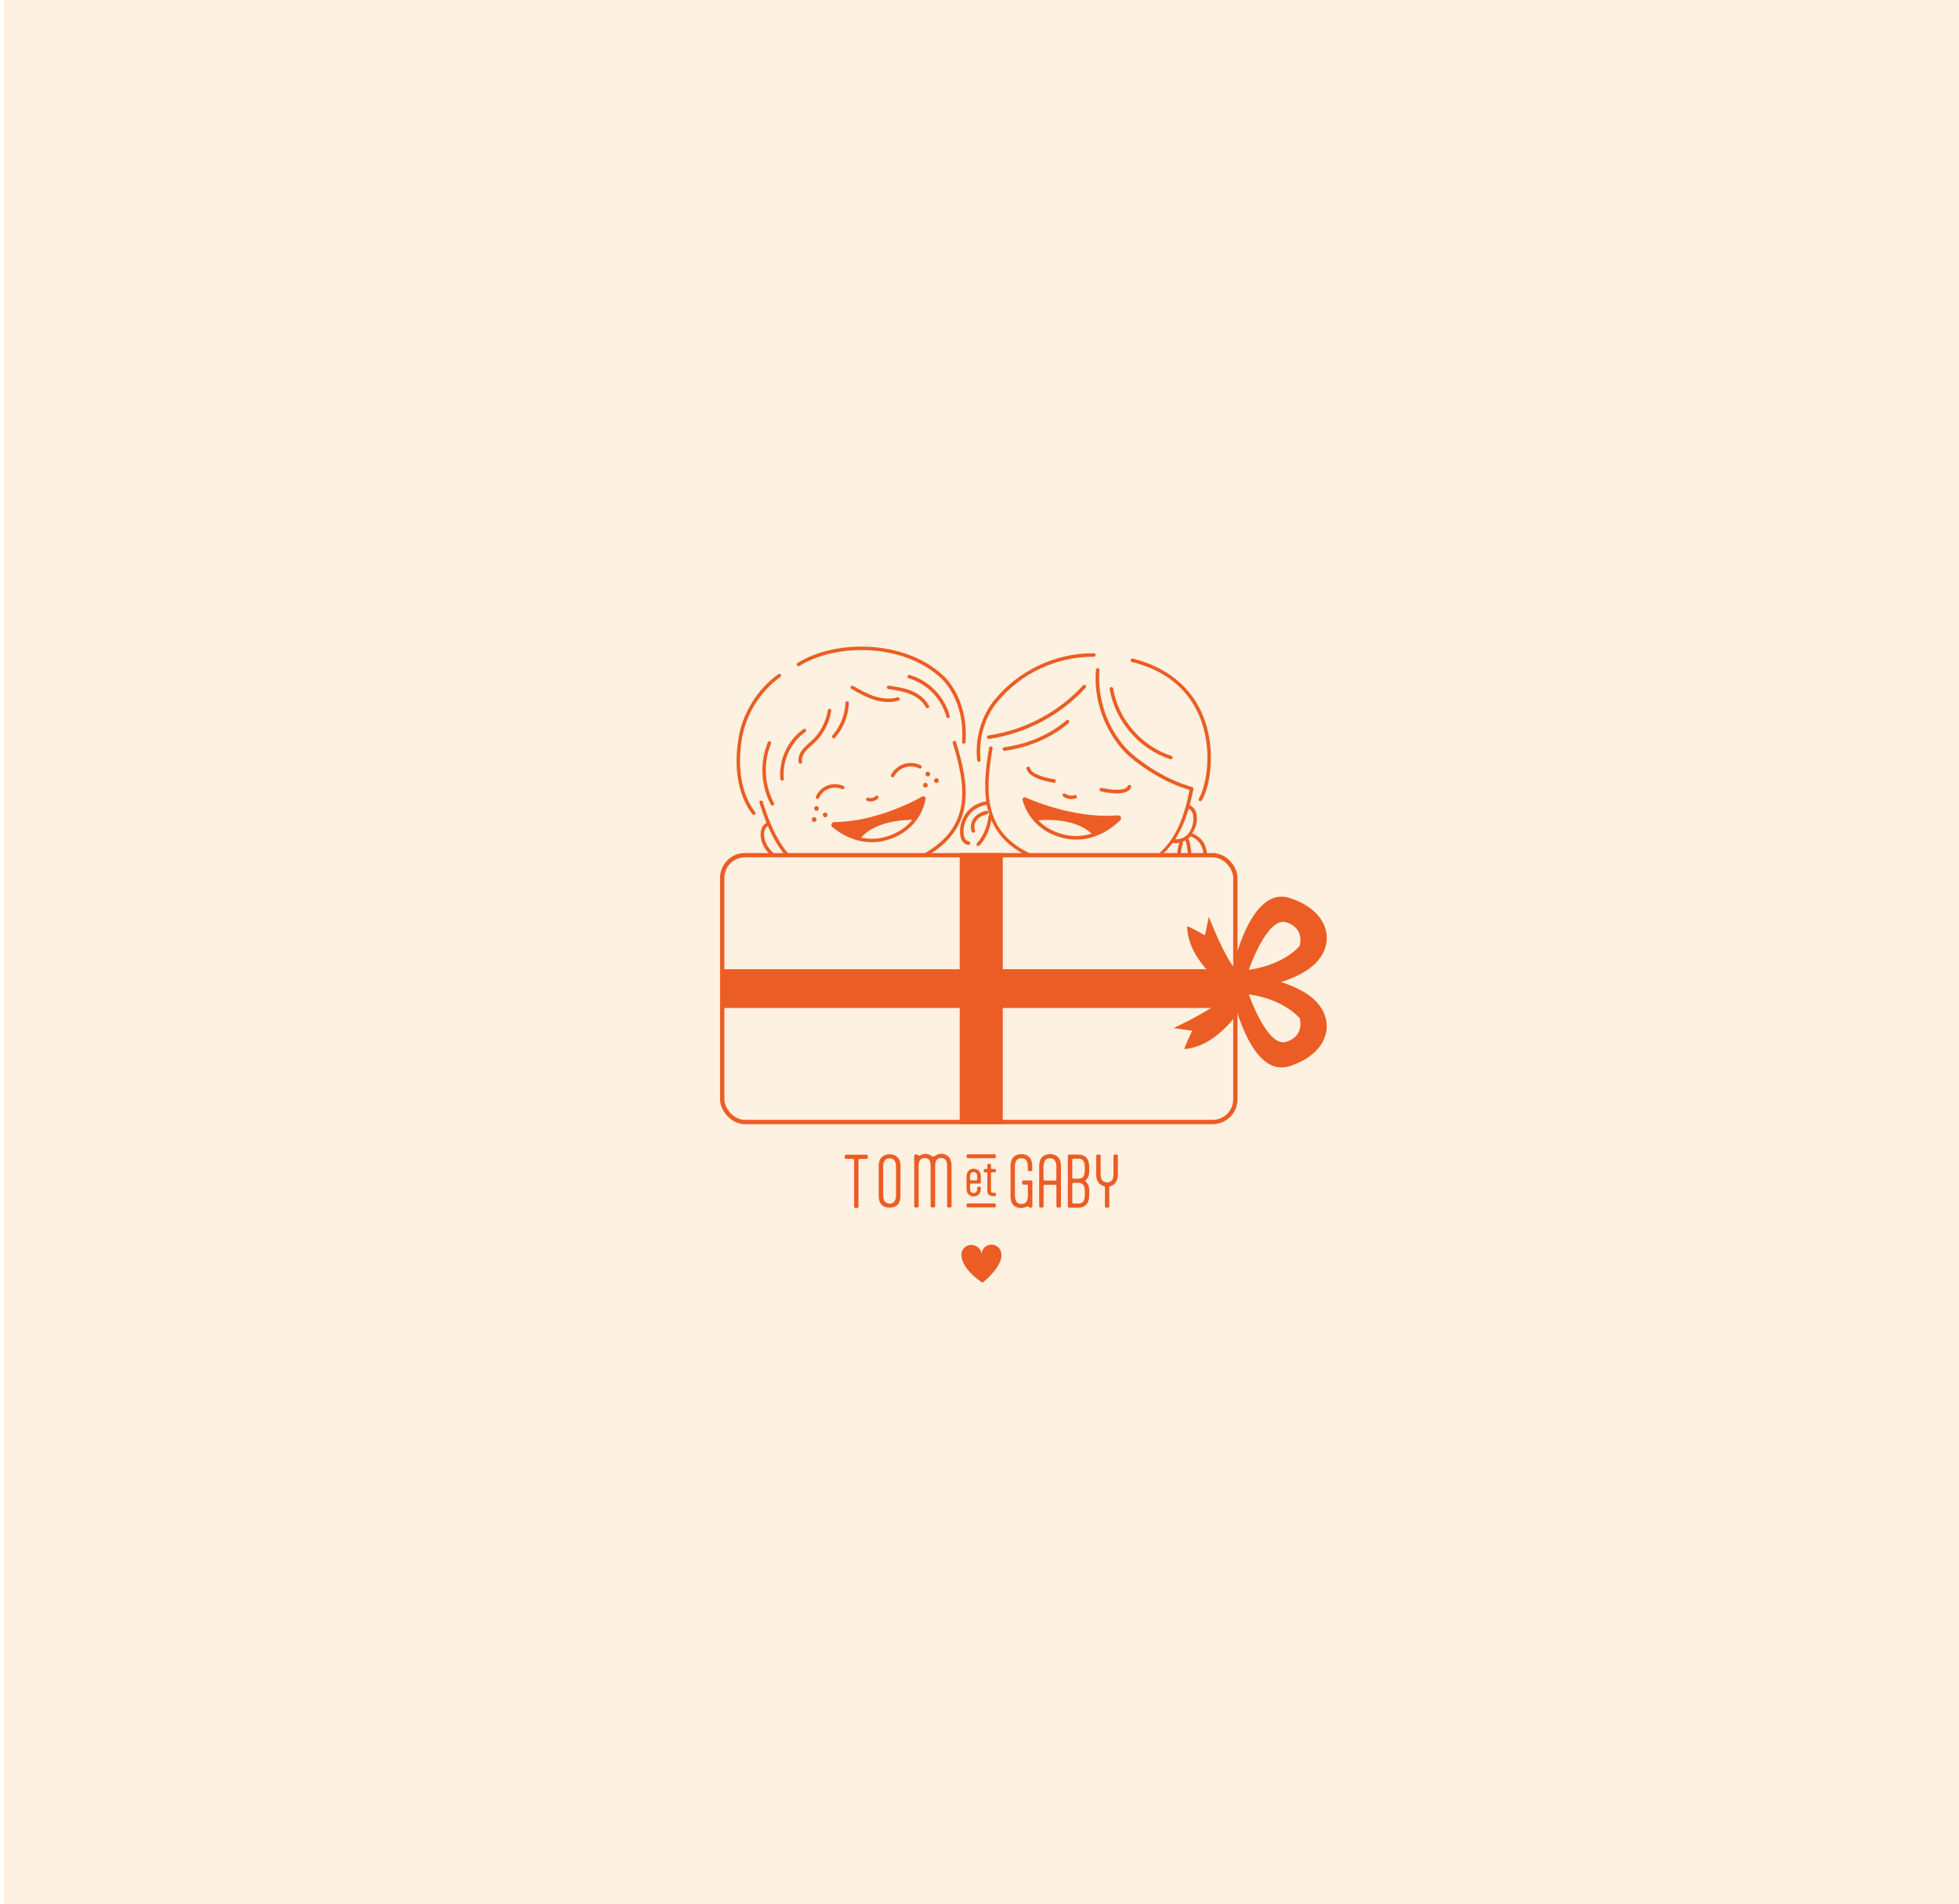 <?xml version="1.0" encoding="UTF-8"?>
<svg id="Calque_1" data-name="Calque 1" xmlns="http://www.w3.org/2000/svg" xmlns:xlink="http://www.w3.org/1999/xlink" viewBox="0 0 419.53 407.85">
  <defs>
    <style>
      .cls-1 {
        fill: #fdf1e1;
      }

      .cls-2 {
        filter: url(#drop-shadow-2);
      }

      .cls-3 {
        fill: #eb5d24;
      }

      .cls-4 {
        stroke-linecap: round;
        stroke-width: .74px;
      }

      .cls-4, .cls-5 {
        fill: none;
        stroke: #eb5d24;
        stroke-miterlimit: 10;
      }

      .cls-5 {
        stroke-width: .92px;
      }
    </style>
    <filter id="drop-shadow-2" x="81.77" y="109.31" width="267.12" height="198.24" filterUnits="userSpaceOnUse">
      <feOffset dx="4.63" dy="4.63"/>
      <feGaussianBlur result="blur" stdDeviation="4.63"/>
      <feFlood flood-color="#000" flood-opacity=".12"/>
      <feComposite in2="blur" operator="in"/>
      <feComposite in="SourceGraphic"/>
    </filter>
  </defs>
  <rect class="cls-1" x=".91" y="-.71" width="419.53" height="409.15"/>
  <g>
    <g class="cls-2">
      <rect class="cls-1" x="125.62" y="84.26" width="170.11" height="239.2" rx="14.73" ry="14.73" transform="translate(414.54 -6.81) rotate(90)"/>
    </g>
    <g>
      <g>
        <path class="cls-3" d="M207.94,253.49c-.12,0-.2.08-.2.2v.78c0,.38.06.65.22.82.15.16.34.23.55.23s.4-.07.55-.23c.16-.17.22-.45.22-.82v-.07c0-.13.1-.23.23-.23h.31c.13,0,.23.1.23.23v.14c0,.58-.15.93-.38,1.21-.27.3-.66.49-1.15.49s-.89-.19-1.15-.49c-.24-.27-.38-.63-.38-1.21v-2.54c0-.58.15-.93.38-1.21.27-.3.66-.49,1.15-.49s.89.19,1.15.49c.24.27.38.63.38,1.21v1.25c0,.13-.11.24-.24.24h-1.87ZM207.74,252.59c0,.14.06.2.2.2h1.13c.12,0,.21-.09.21-.21v-.52c0-.38-.06-.65-.22-.82-.15-.16-.34-.23-.55-.23s-.4.07-.55.23c-.16.17-.22.45-.22.82v.53Z"/>
        <path class="cls-3" d="M210.91,251.08c-.13,0-.23-.1-.23-.23v-.27c0-.13.1-.23.23-.23h.34c.12,0,.2-.1.2-.22v-.64c0-.13.1-.23.23-.23h.31c.13,0,.23.1.23.23v.64c0,.12.08.22.2.22h.63c.13,0,.23.1.23.23v.27c0,.13-.1.23-.23.23h-.63c-.12,0-.2.09-.2.21v3.69c0,.17.05.29.12.36.05.06.16.11.29.11h.42c.13,0,.23.1.23.23v.27c0,.13-.1.23-.23.23h-.31c-.49,0-.81-.1-1.03-.33-.17-.19-.27-.46-.27-.9v-3.65c0-.12-.08-.21-.2-.21h-.34Z"/>
      </g>
      <path class="cls-3" d="M212.97,257.74c.16,0,.28.12.28.27v.31c0,.16-.12.27-.28.27h-5.69c-.16,0-.28-.11-.28-.27v-.31c0-.15.12-.27.28-.27h5.69Z"/>
      <path class="cls-3" d="M212.97,247.21c.16,0,.28.12.28.27v.31c0,.16-.12.27-.28.27h-5.69c-.16,0-.28-.11-.28-.27v-.31c0-.15.12-.27.28-.27h5.69Z"/>
      <g>
        <path class="cls-3" d="M185.56,247.31c.17,0,.29.12.29.28v.32c0,.17-.12.29-.29.29h-1.42c-.17,0-.29.11-.29.29v9.94c0,.15-.12.28-.32.28h-.32c-.18,0-.3-.12-.3-.28v-9.94c0-.18-.12-.29-.3-.29h-1.41c-.15,0-.3-.12-.3-.29v-.32c0-.15.15-.28.3-.28h4.36Z"/>
        <path class="cls-3" d="M188.18,256.17v-6.46c0-1.76,1.05-2.5,2.33-2.5s2.33.74,2.33,2.5v6.46c0,1.68-.92,2.48-2.33,2.48s-2.33-.8-2.33-2.48ZM191.89,255.95v-6.04c0-1.23-.48-1.83-1.38-1.83s-1.38.6-1.38,1.83v6.04c0,1.23.48,1.83,1.38,1.83s1.38-.6,1.38-1.83Z"/>
        <path class="cls-3" d="M200.25,258.33c0,.15-.12.28-.28.28h-.37c-.15,0-.3-.12-.3-.28v-8.69c0-1.13-.47-1.63-1.28-1.63s-1.28.54-1.28,1.63v8.69c0,.15-.12.28-.3.28h-.35c-.15,0-.3-.12-.3-.28v-10.72c0-.21.15-.39.41-.39.14,0,.25.06.36.15l.03.03c.08.08.14.11.23.11.11,0,.3-.12.46-.18.23-.1.61-.21.92-.21.41,0,.81.15,1.17.37l.11.07c.12.08.25.15.36.15.12,0,.23-.06.33-.12l.14-.1c.36-.23.81-.37,1.3-.37,1.05,0,2.17.65,2.17,2.53v8.68c0,.15-.12.28-.29.28h-.36c-.17,0-.3-.12-.3-.28v-8.69c0-1.13-.47-1.63-1.28-1.63s-1.28.54-1.28,1.63v8.69Z"/>
      </g>
      <g>
        <path class="cls-3" d="M217.02,258.1c-.34-.39-.61-.92-.61-1.87v-6.53c0-1.57.81-2.52,2.33-2.52,1.38,0,2.33.87,2.33,2.52v.83c0,.17-.12.29-.28.29h-.37c-.15,0-.3-.12-.3-.29v-.62c0-1.24-.47-1.85-1.38-1.85s-1.38.61-1.38,1.71v6.24c0,1.16.39,1.85,1.38,1.85.85,0,1.39-.45,1.39-1.83v-2.07c0-.14-.1-.25-.26-.25h-.67c-.17,0-.3-.12-.3-.29v-.32c0-.15.12-.28.28-.28h1.63c.15,0,.28.12.28.28v5.18c0,.21-.15.39-.41.39-.15,0-.26-.06-.36-.15l-.03-.03c-.08-.08-.14-.11-.23-.11-.12,0-.33.11-.48.17-.25.1-.59.19-.98.19-.52,0-1.16-.21-1.56-.63Z"/>
        <path class="cls-3" d="M227.19,258.35c0,.15-.14.29-.29.29h-.37c-.15,0-.29-.14-.29-.29v-4.31c0-.17-.11-.3-.3-.3h-2.16c-.14,0-.29.12-.29.3v4.31c0,.15-.12.29-.3.29h-.34c-.15,0-.3-.14-.3-.29v-8.65c0-1.78,1.05-2.52,2.33-2.52s2.33.74,2.33,2.52v8.65ZM223.48,252.55c0,.18.15.3.29.3h2.16c.18,0,.3-.14.3-.3v-2.64c0-1.24-.48-1.85-1.38-1.85s-1.38.61-1.38,1.85v2.64Z"/>
        <path class="cls-3" d="M230.93,247.28c1.39,0,2.33.8,2.33,2.59v1.05c0,.43-.06,1.17-.58,1.67l-.11.11c-.08.08-.11.15-.11.22s.03.14.11.22l.11.11c.54.5.58,1.25.58,1.75v1.07c0,1.79-.99,2.58-2.34,2.58h-1.94c-.15,0-.3-.14-.3-.29v-10.79c0-.15.15-.29.3-.29h1.96ZM230.03,248.16c-.28,0-.4.07-.4.32v3.65c0,.22.07.32.26.32h1.06c.9,0,1.36-.54,1.36-1.74v-.8c0-1.23-.47-1.75-1.32-1.75h-.96ZM229.97,253.32c-.21,0-.34.12-.34.33v3.79c0,.22.08.32.3.32h1.05c.85,0,1.34-.52,1.34-1.72v-.96c0-1.23-.52-1.75-1.34-1.75h-1.01Z"/>
        <path class="cls-3" d="M236.64,254.38c0-.12-.06-.25-.18-.3l-.21-.08c-1.01-.39-1.49-1.2-1.49-2.48v-3.97c0-.15.17-.28.32-.28h.34c.17,0,.29.12.29.28v3.82c0,.66.08,1.17.4,1.47.28.26.59.39.99.39.36,0,.72-.12.96-.39.32-.3.4-.81.4-1.47v-3.82c0-.15.14-.28.3-.28h.36c.17,0,.29.12.29.28v3.97c0,1.41-.77,2.27-1.45,2.48l-.18.06c-.12.04-.22.12-.22.29v4.02c0,.15-.14.28-.3.28h-.33c-.18,0-.3-.12-.3-.28v-3.98Z"/>
      </g>
    </g>
    <path class="cls-3" d="M210.2,268.71c-.02-1.17.92-2.13,2.09-2.15,1.17-.02,2.13.92,2.15,2.09,0,0,.59,2.21-4.02,6.09,0,0-4.47-2.78-4.54-5.97-.03-1.17.92-2.13,2.09-2.15s2.23.92,2.25,2.09Z"/>
    <g>
      <path class="cls-3" d="M232.48,146.77c-.16-.14-.4-.12-.54.02-5.31,5.78-12.5,9.58-20.26,10.72-.21.03-.35.22-.32.43.03.18.19.32.37.32.02,0,.03,0,.06,0,7.93-1.16,15.28-5.05,20.71-10.95.14-.15.13-.4-.02-.54Z"/>
      <path class="cls-3" d="M215.16,160.8c5.3-.75,10.17-2.87,13.71-5.96.15-.14.17-.37.03-.53-.13-.16-.37-.18-.53-.03-3.44,2.99-8.17,5.05-13.32,5.78-.21.03-.35.22-.32.43.03.19.19.33.37.33.02,0,.03,0,.05,0Z"/>
      <path class="cls-3" d="M250.62,162.6s.08.02.12.02c.16,0,.31-.1.36-.26.06-.2-.05-.41-.24-.48-6.37-2.03-11.38-7.82-12.47-14.42-.03-.21-.23-.34-.43-.31-.21.03-.35.23-.31.43,1.13,6.87,6.34,12.9,12.98,15.02Z"/>
      <path class="cls-3" d="M255.23,182.93c-.1-.36-.16-.73-.2-1.07l-.02-.18c-.09-.65-.17-1.32-.44-1.96-.03-.07-.09-.1-.14-.14.12-.1.27-.15.38-.26.05-.05.07-.13.12-.19.94.31,1.76.95,2.24,1.82.32.57.51,1.24.56,1.99M252.89,182.83c.04-.76.23-1.51.41-2.24.03-.1,0-.21-.05-.29.22-.08.41-.22.61-.34,0,.02,0,.04,0,.06.23.54.31,1.13.39,1.76l.03.17c.04.32.09.67.18,1.02M248.62,183.27c.97-.82,1.8-1.75,2.53-2.76.23.05.46.09.7.09s.46-.1.7-.15c-.18.72-.39,1.53-.43,2.35M221.6,183.25c-11.07-4.69-10.68-13.51-9.03-22.93.03-.21-.1-.4-.31-.44-.21-.05-.4.1-.44.31-.68,3.92-1.13,7.83-.62,11.43-1.61.23-3.12,1.06-4.15,2.33-1.04,1.28-1.57,2.97-1.44,4.62.05.59.18,1.07.41,1.46.31.53.82.87,1.36.92h.03c.19,0,.36-.15.38-.34.02-.21-.14-.4-.34-.41-.3-.03-.59-.24-.78-.55-.17-.28-.27-.65-.3-1.13-.12-1.46.35-2.95,1.27-4.09.91-1.12,2.25-1.86,3.67-2.06.14.76.33,1.49.58,2.22-.06.06-.18.06-.19.16-.22,2.22-1.14,4.39-2.47,5.82-.14.15-.14.39.02.53.07.07.16.1.26.1.1,0,.2-.04.27-.12,1.27-1.36,2.17-3.35,2.53-5.43,1.28,3.01,3.64,5.65,7.67,7.67M258.48,182.9c-.06-.87-.28-1.65-.66-2.33-.54-.97-1.45-1.68-2.49-2.07.54-.83.93-1.78.99-2.89.04-.76-.05-1.4-.3-1.94-.26-.58-.72-.98-1.23-1.21.3-1.14.56-2.3.79-3.47.04-.21-.09-.4-.3-.44,0,0,0,0-.01,0,0,0-.01-.01-.02-.02-6.33-1.71-12.18-6.25-13.88-8.05-4.21-4.49-6.42-10.83-5.91-16.97.02-.21-.14-.39-.35-.41-.2.02-.39.14-.41.35-.53,6.34,1.76,12.91,6.11,17.55,1.72,1.83,7.57,6.37,13.95,8.18-1.1,5.55-2.88,10.74-6.96,13.91M255.33,173.99c.19.43.27.95.23,1.59-.06,1.26-.54,2.43-1.3,3.21-.7.73-1.67,1.01-2.58.95,1.27-1.97,2.2-4.19,2.88-6.55.31.17.6.43.77.81Z"/>
      <path class="cls-3" d="M211.33,174.4c.2-.04.33-.24.29-.45-.05-.2-.21-.33-.45-.29-1.14.25-2.13.85-2.69,1.64-.58.82-.72,1.83-.39,2.79.06.15.2.25.36.25.04,0,.08,0,.12-.02.2-.07.3-.28.23-.48-.25-.72-.15-1.49.29-2.1.46-.64,1.27-1.13,2.24-1.34Z"/>
      <path class="cls-3" d="M209.63,163.15s.03,0,.04,0c.21-.02.36-.21.33-.42-.49-4.46.91-9.25,3.67-12.49,4.95-6.01,12.54-9.58,20.33-9.58h.24c.21,0,.38-.17.38-.37s-.17-.38-.37-.38h-.24c-8.01,0-15.81,3.67-20.91,9.85-2.89,3.39-4.36,8.39-3.84,13.06.02.19.18.34.37.34Z"/>
      <path class="cls-3" d="M242.41,141.77c7.15,1.81,12.03,5.76,14.5,11.74,2.98,7.21,1.36,14.96-.16,17.5-.11.18-.05.41.13.52.06.04.13.06.19.06.13,0,.25-.06.32-.18,1.92-3.2,3.06-11.29.22-18.18-2.53-6.13-7.72-10.34-15.01-12.18-.22-.05-.41.07-.46.27-.05.21.07.41.27.46Z"/>
      <path class="cls-3" d="M228.15,169.98c-.16-.12-.4-.09-.53.08-.12.17-.09.4.08.53.5.37,1.11.56,1.74.56.31,0,.63-.05.94-.15.2-.07.3-.28.23-.48-.06-.19-.26-.3-.48-.23-.65.22-1.43.1-1.98-.3Z"/>
      <path class="cls-3" d="M239.23,169.92c1.38,0,2.56-.3,2.99-1.28.08-.19,0-.42-.2-.5-.2-.08-.41,0-.5.2-.28.64-1.46,1.22-5.59.42h-.03c-.2-.04-.39.09-.43.3-.04.2.1.4.31.45,1.07.21,2.33.41,3.45.41Z"/>
      <path class="cls-3" d="M220.57,164.46c-.05-.2-.26-.34-.46-.27-.2.05-.33.25-.27.46.52,2.07,4.58,2.78,6.11,3.04l.07-.24.06-.5c-1.26-.22-5.11-.88-5.51-2.47Z"/>
      <polygon class="cls-3" points="226.04 167.31 226.01 167.43 225.98 167.68 226.04 167.31"/>
      <path class="cls-3" d="M219.67,170.8c-.18-.08-.37-.06-.52.07-.14.12-.2.3-.15.49.26,1.07,1.93,6.52,8.72,8.13.97.23,1.89.33,2.78.33,4.88,0,8.34-3.08,9.41-4.16.18-.18.23-.45.12-.68-.11-.24-.34-.34-.62-.36-.81.07-1.63.1-2.44.1-8.45,0-16.35-3.48-17.29-3.92h0ZM227.89,178.75c-2.57-.61-4.32-1.8-5.56-3.07,1.88-.17,7.97-.4,11.44,2.86-1.69.52-3.67.73-5.88.21Z"/>
    </g>
    <g>
      <path class="cls-4" d="M198.2,183.08c10.23-5.92,9.15-14.45,6.19-24.04"/>
      <path class="cls-4" d="M163,171.82c.28.9.57,1.78.88,2.64,1.2,3.32,2.67,6.3,4.68,8.62"/>
      <path class="cls-4" d="M191.15,166.1c.55-1,1.48-1.77,2.56-2.12s2.29-.25,3.31.26"/>
      <path class="cls-4" d="M180.47,168.67c-.98-.44-2.13-.47-3.13-.09-1,.38-1.83,1.18-2.27,2.16"/>
      <ellipse class="cls-3" cx="176.72" cy="174.52" rx=".5" ry=".51" transform="translate(-43.63 59.92) rotate(-17.16)"/>
      <ellipse class="cls-3" cx="174.36" cy="175.51" rx=".5" ry=".51" transform="translate(-44.03 59.27) rotate(-17.16)"/>
      <ellipse class="cls-3" cx="174.87" cy="173.14" rx=".5" ry=".51" transform="translate(-43.3 59.31) rotate(-17.16)"/>
      <ellipse class="cls-3" cx="200.54" cy="167.17" rx=".5" ry=".51" transform="translate(-40.4 66.62) rotate(-17.16)"/>
      <ellipse class="cls-3" cx="198.18" cy="168.15" rx=".5" ry=".51" transform="translate(-40.79 65.97) rotate(-17.16)"/>
      <ellipse class="cls-3" cx="198.69" cy="165.78" rx=".5" ry=".51" transform="translate(-40.07 66.01) rotate(-17.16)"/>
      <path class="cls-4" d="M185.85,171.2c.66.21,1.42.04,1.91-.44"/>
      <path class="cls-4" d="M164.48,176.49c-.54.22-.93.73-1.1,1.3s-.14,1.17-.04,1.76c.22,1.24,1.08,2.64,2.07,3.41"/>
      <path class="cls-4" d="M181.42,150.56c-.09,2.63-1.12,5.22-2.87,7.2"/>
      <path class="cls-4" d="M177.65,152.18c-.39,2.52-1.64,4.9-3.49,6.65-.66.62-1.39,1.17-1.96,1.87-.57.7-.97,1.61-.8,2.5"/>
      <path class="cls-4" d="M172.28,156.46c-3.27,2.28-5.17,6.39-4.79,10.36"/>
      <path class="cls-4" d="M165.41,172.15c-2.11-3.97-2.35-8.88-.63-13.03"/>
      <path class="cls-4" d="M166.89,144.7c-4.48,3.22-7.59,8.29-8.42,13.75-.83,5.46-.36,11.3,2.95,15.71"/>
      <path class="cls-4" d="M182.52,147.23c1.51.86,3.03,1.72,4.67,2.25,1.65.53,3.45.73,5.11.22"/>
      <path class="cls-4" d="M190.29,147.22c1.59.23,3.21.46,4.7,1.06,1.49.6,2.88,1.61,3.62,3.04"/>
      <path class="cls-4" d="M194.7,144.92c4,1.13,7.28,4.49,8.33,8.51"/>
      <path class="cls-4" d="M170.99,142.31c8.14-5.06,22.7-4.88,30.76,2.65,0,0,5.33,4.53,4.65,13.96"/>
      <path class="cls-4" d="M197.7,170.91c-1.34.77-9.97,5.48-19.05,5.53-.22,0-.33.26-.16.41,1.42,1.2,6.06,4.52,11.85,2.56,6.24-2.11,7.35-7.29,7.51-8.4.01-.09-.08-.15-.15-.1Z"/>
      <path class="cls-3" d="M195.96,175.58s-8.21-.39-11.76,4.07c0,0-4.87-1.3-5.71-2.81,8.53-1.1,18.37-4.63,19.21-5.94s-1.74,4.67-1.74,4.67Z"/>
    </g>
    <rect class="cls-5" x="154.67" y="183.16" width="109.89" height="57.14" rx="4.85" ry="4.85"/>
    <polygon class="cls-3" points="264.56 207.58 214.29 207.58 214.29 183.16 205.99 183.16 205.99 207.58 154.67 207.58 154.67 215.88 205.99 215.88 205.99 240.3 214.29 240.3 214.29 215.88 264.56 215.88 264.56 207.58"/>
    <rect class="cls-5" x="205.99" y="183.16" width="8.3" height="57.14"/>
    <path class="cls-3" d="M276.17,192.32c-9.49-3.02-13.17,19.35-13.17,19.35,0,0,8.82.84,16.24-3.47s6.43-12.85-3.06-15.88ZM267.44,207.7s3.9-11.39,7.98-10.18c4.07,1.21,2.93,5.05,2.93,5.05,0,0-3.21,4.04-10.9,5.14Z"/>
    <path class="cls-3" d="M279.24,212.46c-7.42-4.31-16.24-3.47-16.24-3.47,0,0,3.68,22.37,13.17,19.35s10.48-11.57,3.06-15.88ZM278.35,218.09s1.14,3.84-2.93,5.05c-4.07,1.21-7.98-10.18-7.98-10.18,7.7,1.09,10.9,5.14,10.9,5.14Z"/>
    <path class="cls-3" d="M263,211.67s-8.58-5.5-8.77-13.24c.19-.19,3.82,1.89,3.82,1.89l.83-3.97s3.16,8.31,5.68,11.24c2.51,2.93-1.56,4.08-1.56,4.08Z"/>
    <path class="cls-3" d="M266.32,215.08s-4.93,8.92-12.64,9.61c-.2-.18,1.64-3.94,1.64-3.94l-4.01-.57s8.09-3.7,10.84-6.39,4.18,1.29,4.18,1.29Z"/>
  </g>
</svg>